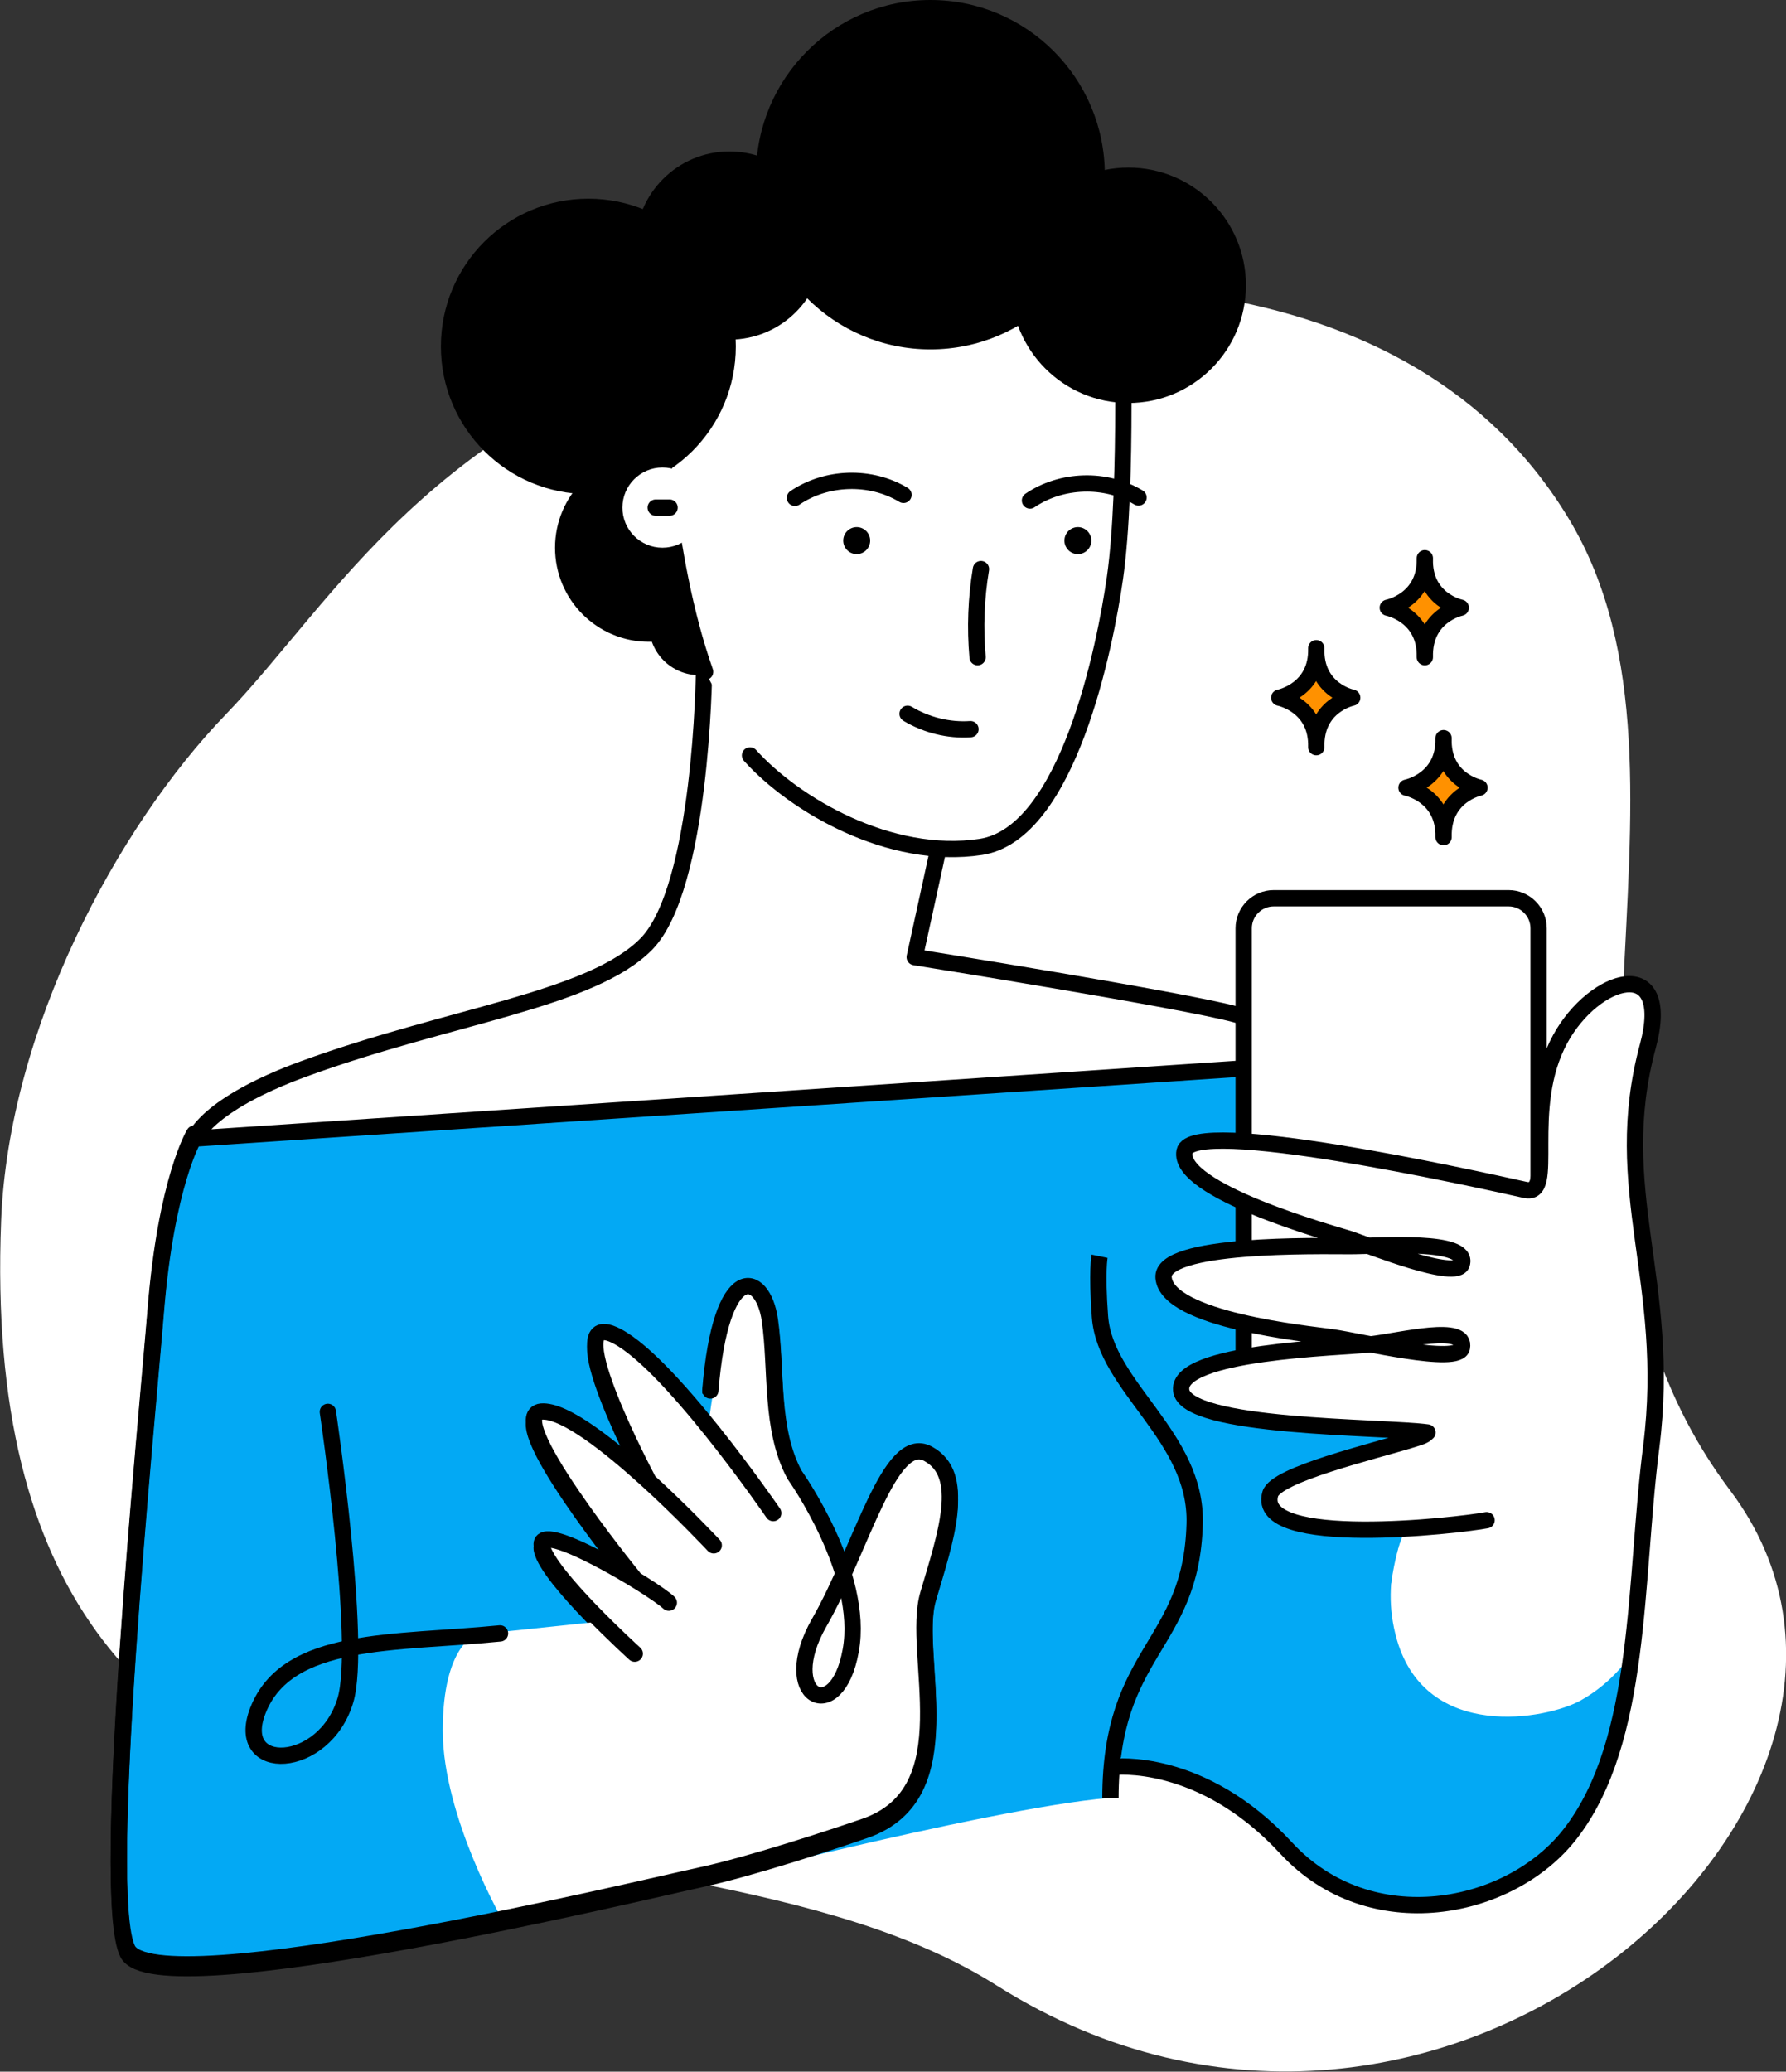 <svg width="219" height="254" viewBox="0 0 219 254" fill="none" xmlns="http://www.w3.org/2000/svg">
<rect x="0" y="0" width="219" height="254" fill="#333333" stroke="none"/>
<g clip-path="url(#clip0_1213_976)">
<path d="M27.673 87.608C40.982 73.819 52.914 50.837 90.546 40.724C128.178 30.612 173.153 31.532 192.428 63.707C211.703 95.882 184.167 145.524 212.162 182.755C240.157 219.986 176.825 277.901 122.212 243.428C80.358 216.998 -3.534 243.014 0.138 149.66C1.056 126.219 14.364 101.398 27.673 87.608Z" fill="white"/>
<path d="M24.828 139.962L162.781 130.585C162.781 130.585 183.433 141.157 183.892 154.027C184.351 166.897 169.895 183.215 170.354 198.383C170.813 213.551 183.663 217.688 183.663 217.688C183.663 217.688 177.375 228.72 167.6 224.583C157.825 220.446 146.489 216.769 136.393 216.769C135.383 216.769 137.494 220.308 135.934 220.446C120.973 221.687 80.129 232.397 80.129 232.397L24.828 139.962Z" fill="#03A9F4"/>
<path d="M23.818 139.456C23.818 139.456 20.376 145.064 19.091 161.014C17.99 174.665 12.207 232.58 15.649 239.475C19.091 246.37 79.761 231.707 85.819 230.42C91.877 229.133 102.203 225.732 106.058 224.399C118.541 220.078 111.657 203.255 113.814 195.947C115.971 188.638 118.541 181.284 113.814 178.71C109.087 176.136 105.645 190.339 100.459 199.394C95.273 208.449 102.616 212.31 104.314 202.841C106.058 193.373 97.43 181.284 97.43 181.284C94.401 175.676 95.273 168.368 94.401 162.301C93.529 156.279 88.389 154.992 87.104 170.942" fill="#03A9F4"/>
<path d="M23.818 139.456C23.818 139.456 20.376 145.064 19.091 161.014C17.99 174.665 12.207 232.58 15.649 239.475C19.091 246.37 79.761 231.707 85.819 230.42C91.877 229.133 102.203 225.732 106.058 224.399C118.541 220.078 111.657 203.255 113.814 195.947C115.971 188.638 118.541 181.284 113.814 178.71C109.087 176.136 105.645 190.339 100.459 199.394C95.273 208.449 102.616 212.31 104.314 202.841C106.058 193.373 97.43 181.284 97.43 181.284C94.401 175.676 95.273 168.368 94.401 162.301C93.529 156.279 88.389 154.992 87.104 170.942" stroke="black" stroke-width="2" stroke-miterlimit="10"/>
<path d="M86.324 82.368C86.324 82.368 86.049 108.798 79.257 115.739C72.465 122.633 55.117 124.518 37.265 131.045C25.195 135.457 23.864 139.594 23.864 139.594L160.074 130.493C160.074 130.493 158.835 126.402 151.538 124.38C145.205 122.633 112.162 117.347 112.162 117.347L115.007 104.339" fill="white"/>
<path d="M86.324 82.368C86.324 82.368 86.049 108.798 79.257 115.739C72.465 122.633 55.117 124.518 37.265 131.045C25.195 135.457 23.864 139.594 23.864 139.594L160.074 130.493C160.074 130.493 158.835 126.402 151.538 124.38C145.205 122.633 112.162 117.347 112.162 117.347L115.007 104.339" stroke="black" stroke-width="2" stroke-miterlimit="10" stroke-linecap="round" stroke-linejoin="round"/>
<path d="M79.578 78.691C85.94 78.691 91.097 73.526 91.097 67.154C91.097 60.782 85.94 55.617 79.578 55.617C73.216 55.617 68.059 60.782 68.059 67.154C68.059 73.526 73.216 78.691 79.578 78.691Z" fill="black"/>
<path d="M85.728 82.782C89.124 82.782 91.877 80.025 91.877 76.623C91.877 73.221 89.124 70.464 85.728 70.464C82.331 70.464 79.578 73.221 79.578 76.623C79.578 80.025 82.331 82.782 85.728 82.782Z" fill="black"/>
<path d="M91.969 92.619C97.384 98.64 109.087 105.535 120.285 103.834C130.978 102.179 135.521 79.197 136.714 70.877C138.366 59.34 137.54 37.093 137.54 37.093L112.896 19.811C112.896 19.811 72.602 39.575 73.428 40.403C74.254 41.23 80.817 49.458 80.817 49.458C80.817 49.458 81.414 68.074 86.462 82.368" fill="white"/>
<path d="M91.969 92.619C97.384 98.64 109.087 105.535 120.285 103.834C130.978 102.179 135.521 79.197 136.714 70.877C138.366 59.34 137.54 37.093 137.54 37.093L112.896 19.811C112.896 19.811 72.602 39.575 73.428 40.403C74.254 41.23 80.817 49.458 80.817 49.458C80.817 49.458 81.414 68.074 86.462 82.368" stroke="black" stroke-width="2" stroke-miterlimit="10" stroke-linecap="round"/>
<path d="M126.297 61.363C130.152 58.743 135.567 58.559 139.606 60.995" stroke="black" stroke-width="2" stroke-miterlimit="10" stroke-linecap="round"/>
<path d="M97.476 61.041C101.331 58.421 106.746 58.237 110.785 60.673" stroke="black" stroke-width="2" stroke-miterlimit="10" stroke-linecap="round"/>
<path d="M111.29 87.516C113.584 88.895 116.338 89.585 119 89.401" stroke="black" stroke-width="2" stroke-miterlimit="10" stroke-linecap="round"/>
<path d="M132.171 67.936C133.083 67.936 133.823 67.195 133.823 66.281C133.823 65.367 133.083 64.626 132.171 64.626C131.258 64.626 130.519 65.367 130.519 66.281C130.519 67.195 131.258 67.936 132.171 67.936Z" fill="black"/>
<path d="M105.048 67.936C105.961 67.936 106.701 67.195 106.701 66.281C106.701 65.367 105.961 64.626 105.048 64.626C104.136 64.626 103.396 65.367 103.396 66.281C103.396 67.195 104.136 67.936 105.048 67.936Z" fill="black"/>
<path d="M114.089 42.839C125.9 42.839 135.475 33.249 135.475 21.419C135.475 9.59 125.9 0 114.089 0C102.278 0 92.703 9.59 92.703 21.419C92.703 33.249 102.278 42.839 114.089 42.839Z" fill="black"/>
<path d="M138.366 49.412C146.325 49.412 152.777 42.95 152.777 34.979C152.777 27.008 146.325 20.546 138.366 20.546C130.408 20.546 123.956 27.008 123.956 34.979C123.956 42.95 130.408 49.412 138.366 49.412Z" fill="black"/>
<path d="M72.144 60.581C82.13 60.581 90.225 52.473 90.225 42.471C90.225 32.469 82.13 24.361 72.144 24.361C62.157 24.361 54.062 32.469 54.062 42.471C54.062 52.473 62.157 60.581 72.144 60.581Z" fill="black"/>
<path d="M89.445 41.644C95.807 41.644 100.964 36.478 100.964 30.107C100.964 23.735 95.807 18.57 89.445 18.57C83.083 18.57 77.926 23.735 77.926 30.107C77.926 36.478 83.083 41.644 89.445 41.644Z" fill="black"/>
<path d="M120.285 69.774C119.688 73.359 119.551 76.991 119.872 80.576" stroke="black" stroke-width="2" stroke-miterlimit="10" stroke-linecap="round"/>
<path d="M81.23 67.154C83.942 67.154 86.141 64.952 86.141 62.236C86.141 59.52 83.942 57.318 81.23 57.318C78.518 57.318 76.32 59.52 76.32 62.236C76.32 64.952 78.518 67.154 81.23 67.154Z" fill="white"/>
<path d="M80.404 62.236H82.102" stroke="black" stroke-width="2" stroke-miterlimit="10" stroke-linecap="round"/>
<path d="M134.833 154.027C134.833 154.027 134.466 155.82 134.879 161.427C135.521 170.069 146.811 176.09 146.49 186.846C146.076 201.922 136.164 202.244 136.164 220.492" fill="#03A9F4"/>
<path d="M134.833 154.027C134.833 154.027 134.466 155.82 134.879 161.427C135.521 170.069 146.811 176.09 146.49 186.846C146.076 201.922 136.164 202.244 136.164 220.492" stroke="black" stroke-width="2" stroke-miterlimit="10"/>
<path d="M184.994 173.516H156.173C154.154 173.516 152.501 171.861 152.501 169.839V113.808C152.501 111.786 154.154 110.131 156.173 110.131H184.994C187.013 110.131 188.665 111.786 188.665 113.808V169.839C188.665 171.861 187.059 173.516 184.994 173.516Z" fill="white" stroke="black" stroke-width="2" stroke-miterlimit="10" stroke-linecap="round" stroke-linejoin="round"/>
<path d="M136.577 216.631C136.577 216.631 147.316 215.344 157.687 226.559C168.013 237.775 185.223 234.327 192.566 224.813C201.423 213.367 200.368 193.786 202.479 177.377C205.049 157.107 197.293 145.891 202.066 128.241C205.094 116.888 195.503 119.738 191.327 127.368C186.6 136.009 190.914 146.765 187.013 145.891C180.634 144.467 146.122 136.836 145.25 141.157C144.287 145.983 163.286 151.223 165.489 151.913C168.059 152.786 178.66 157.061 179.257 154.946C180.129 151.913 169.344 152.786 165.489 152.786C161.634 152.786 142.313 152.372 142.68 156.647C143.093 161.841 160.349 163.542 163.332 163.956C166.866 164.461 178.844 167.403 179.257 165.243C179.853 162.301 171.96 164.369 168.059 164.829C164.204 165.243 144.378 165.702 144.837 170.437C145.25 175.171 169.803 174.895 175.035 175.631C174.622 176.09 173.933 176.228 173.245 176.458C168.334 177.975 156.448 180.779 155.76 183.169C153.832 189.925 178.982 187.03 182.286 186.386" fill="white"/>
<path d="M77.834 203.209C77.834 203.209 67.279 193.649 66.453 190.063C65.627 186.478 80.083 195.119 82.01 196.958" fill="#03A9F4"/>
<path d="M77.834 203.209C77.834 203.209 67.279 193.649 66.453 190.063C65.627 186.478 80.083 195.119 82.01 196.958" stroke="black" stroke-width="2" stroke-miterlimit="10"/>
<path d="M87.517 189.925C87.517 189.925 72.281 173.608 66.636 173.516C60.991 173.378 77.65 193.832 77.65 193.832" fill="#03A9F4"/>
<path d="M87.517 189.925C87.517 189.925 72.281 173.608 66.636 173.516C60.991 173.378 77.65 193.832 77.65 193.832" stroke="black" stroke-width="2" stroke-miterlimit="10"/>
<path d="M79.349 181.698C79.349 181.698 68.61 161.428 75.035 164.002C81.505 166.576 94.814 185.973 94.814 185.973" fill="#03A9F4"/>
<path d="M79.349 181.698C79.349 181.698 68.61 161.428 75.035 164.002C81.505 166.576 94.814 185.973 94.814 185.973" stroke="black" stroke-width="2" stroke-miterlimit="10"/>
<path d="M165.81 85.54C165.81 85.54 161.267 86.459 161.405 91.607C161.542 86.459 156.861 85.54 156.861 85.54C156.861 85.54 161.542 84.621 161.405 79.473C161.221 84.621 165.81 85.54 165.81 85.54Z" fill="#FF9100" stroke="black" stroke-width="2" stroke-miterlimit="10" stroke-linecap="round" stroke-linejoin="round"/>
<path d="M179.119 74.508C179.119 74.508 174.576 75.428 174.714 80.576C174.851 75.428 170.17 74.508 170.17 74.508C170.17 74.508 174.851 73.589 174.714 68.441C174.53 73.589 179.119 74.508 179.119 74.508Z" fill="#FF9100" stroke="black" stroke-width="2" stroke-miterlimit="10" stroke-linecap="round" stroke-linejoin="round"/>
<path d="M181.414 96.572C181.414 96.572 176.871 97.491 177.008 102.639C177.146 97.491 172.465 96.572 172.465 96.572C172.465 96.572 177.146 95.652 177.008 90.504C176.825 95.652 181.414 96.572 181.414 96.572Z" fill="#FF9100" stroke="black" stroke-width="2" stroke-miterlimit="10" stroke-linecap="round" stroke-linejoin="round"/>
<path d="M172.694 186.892C172.694 186.892 168.931 193.005 171.318 201.141C174.989 213.551 189.675 210.793 193.805 208.495C197.935 206.197 199.909 202.933 199.909 202.933C199.909 202.933 198.073 218.745 192.75 224.399C187.38 230.099 179.119 235.155 172.236 233.776C165.352 232.397 160.762 231.018 154.796 224.123C148.83 217.228 136.439 216.309 136.439 216.309L172.694 186.892Z" fill="#03A9F4"/>
<path d="M136.577 216.631C136.577 216.631 147.316 215.344 157.687 226.559C168.013 237.775 185.223 234.327 192.566 224.813C201.423 213.367 200.368 193.786 202.479 177.377C205.049 157.107 197.293 145.891 202.066 128.241C205.094 116.888 195.503 119.738 191.327 127.368C186.6 136.009 190.914 146.765 187.013 145.891C180.634 144.467 146.122 136.836 145.25 141.157C144.287 145.983 163.286 151.223 165.489 151.913C168.059 152.786 178.66 157.061 179.257 154.946C180.129 151.913 169.344 152.786 165.489 152.786C161.634 152.786 142.313 152.372 142.68 156.647C143.093 161.841 160.349 163.542 163.332 163.956C166.866 164.461 178.844 167.403 179.257 165.243C179.853 162.301 171.96 164.369 168.059 164.829C164.204 165.243 144.378 165.702 144.837 170.436C145.25 175.171 169.803 174.895 175.035 175.631C174.622 176.09 173.933 176.228 173.245 176.458C168.334 177.975 156.448 180.779 155.76 183.169C153.832 189.925 178.982 187.03 182.286 186.386" stroke="black" stroke-width="2" stroke-miterlimit="10" stroke-linecap="round" stroke-linejoin="round"/>
<path d="M58.421 200.405C58.421 200.405 54.291 201.601 54.291 212.172C54.291 222.744 61.726 235.614 61.726 235.614L107.94 223.572C107.94 223.572 112.896 221.319 113.676 213.092C114.456 204.864 112.116 200.727 113.034 197.05C113.952 193.373 116.705 186.478 116.246 183.261C115.787 180.043 113.584 178.067 112.391 178.572C111.198 179.124 107.71 182.893 106.471 186.065C105.232 189.236 103.35 193.465 103.35 193.465C103.35 193.465 101.928 186.892 99.679 184.64C97.43 182.387 96.145 177.837 95.411 172.965C94.677 168.092 95.411 160.186 92.979 158.854C90.546 157.521 89.628 159.819 89.169 160.738C88.71 161.657 86.875 174.527 86.875 174.527C86.875 174.527 79.302 166.713 77.375 165.564C75.448 164.415 72.648 162.715 73.107 165.197C73.566 167.679 78.66 181.146 78.66 181.146L70.721 175.125L65.81 173.194L65.351 175.952L75.356 191.167L75.906 192.5C75.906 192.5 68.931 189.558 68.288 189.42C67.646 189.282 66.269 189.282 66.269 189.282L68.564 194.338L73.245 198.843L58.421 200.405Z" fill="white"/>
<path d="M23.818 138.997C23.818 138.997 20.376 144.604 19.091 160.554C17.99 174.206 12.207 232.121 15.649 239.016C19.091 245.91 79.761 231.248 85.819 229.961C91.877 228.674 102.203 225.272 106.058 223.939C118.541 219.619 111.657 202.796 113.814 195.487C115.971 188.179 118.541 180.825 113.814 178.251C109.087 175.677 105.645 189.88 100.459 198.935C95.273 207.99 102.616 211.851 104.314 202.382C106.058 192.913 97.43 180.825 97.43 180.825C94.401 175.217 95.273 167.909 94.401 161.841C93.529 155.82 88.389 154.533 87.104 170.483" stroke="black" stroke-width="2" stroke-miterlimit="10" stroke-linecap="round" stroke-linejoin="round"/>
<path d="M77.834 202.749C77.834 202.749 67.279 193.189 66.453 189.604C65.627 186.018 80.083 194.66 82.01 196.498" stroke="black" stroke-width="2" stroke-miterlimit="10" stroke-linecap="round" stroke-linejoin="round"/>
<path d="M87.517 189.466C87.517 189.466 72.281 173.148 66.636 173.056C60.991 172.918 77.65 193.373 77.65 193.373" stroke="black" stroke-width="2" stroke-miterlimit="10" stroke-linecap="round" stroke-linejoin="round"/>
<path d="M79.349 181.238C79.349 181.238 68.61 160.968 75.035 163.542C81.505 166.116 94.814 185.513 94.814 185.513" stroke="black" stroke-width="2" stroke-miterlimit="10" stroke-linecap="round" stroke-linejoin="round"/>
<path d="M40.202 173.103C40.202 173.103 44.424 201.509 42.359 208.449C39.789 217.091 28.591 217.504 31.62 209.736C35.2 200.543 48.417 201.555 61.313 200.268" fill="#03A9F4"/>
<path d="M40.202 173.103C40.202 173.103 44.424 201.509 42.359 208.449C39.789 217.091 28.591 217.504 31.62 209.736C35.2 200.543 48.417 201.555 61.313 200.268" stroke="black" stroke-width="2" stroke-miterlimit="10" stroke-linecap="round"/>
</g>
<defs>
<clipPath id="clip0_1213_976">
<rect width="219" height="254" fill="white"/>
</clipPath>
</defs>
</svg>
